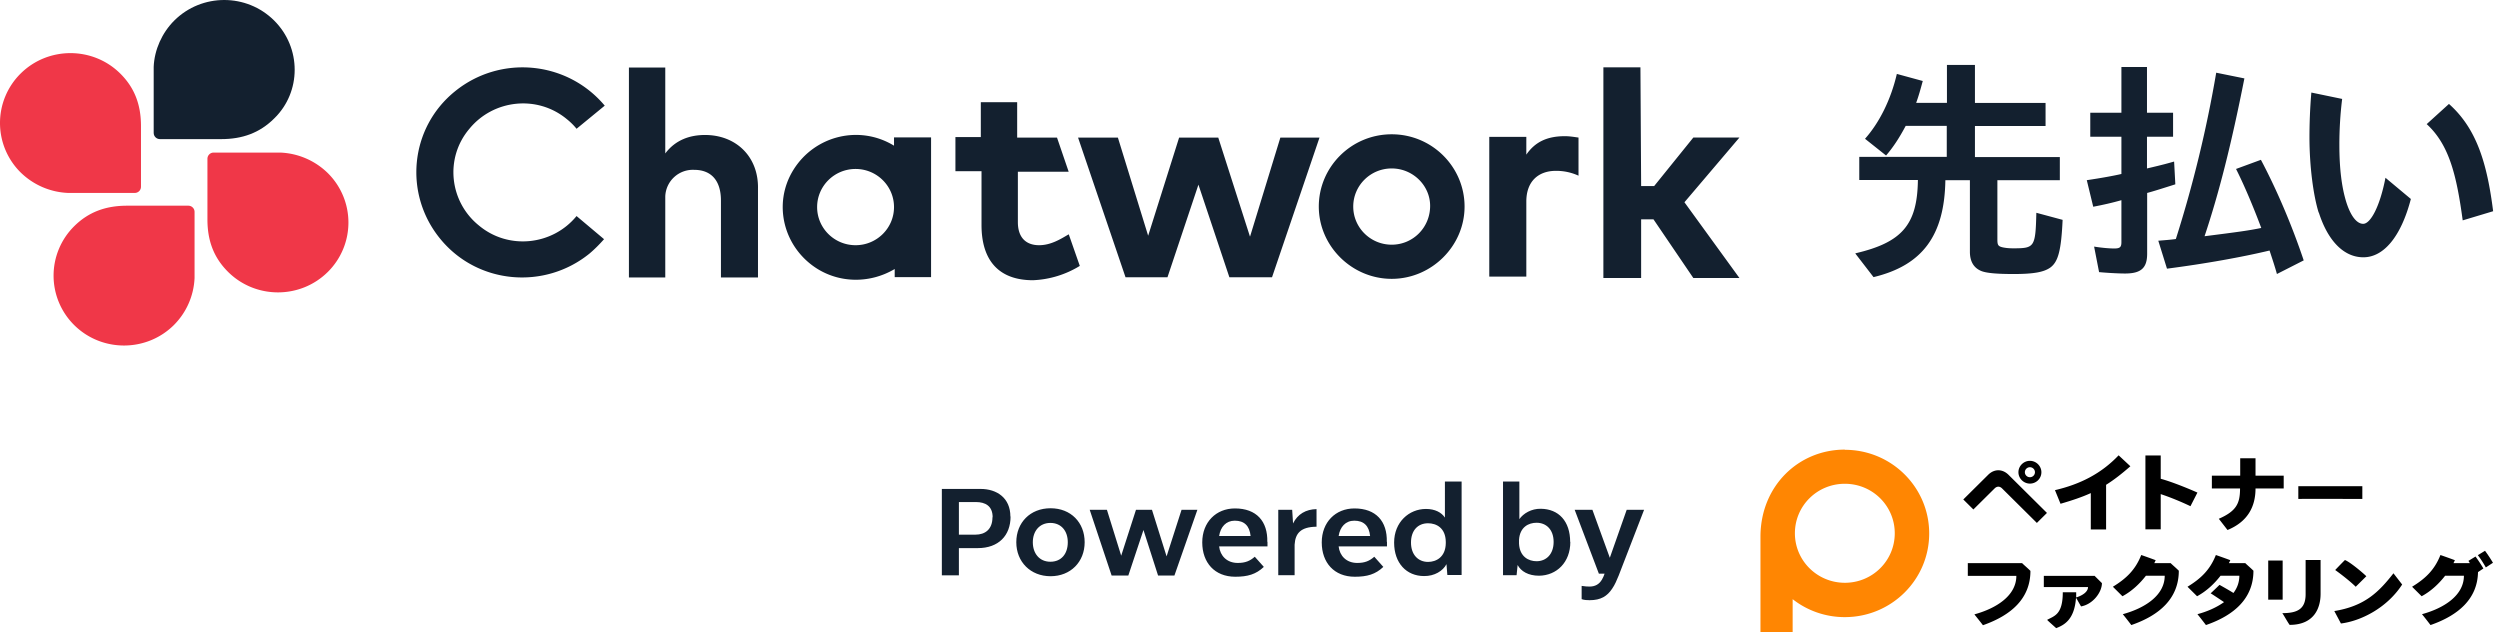 <svg width="257" height="65" fill="none" xmlns="http://www.w3.org/2000/svg"><path d="M103.886 53.1c0 1.969-1.252 3.246-3.362 3.246h-1.95v2.801h-1.752v-8.884h3.988c1.663 0 3.058.922 3.058 2.838h.018Zm-1.842.072c0-1.153-.751-1.561-1.717-1.561h-1.752v3.352h1.699c1.001 0 1.752-.55 1.752-1.791h.018Zm2.432 2.571c0-2.022 1.43-3.494 3.522-3.494 2.093 0 3.505 1.472 3.505 3.494 0 2.021-1.448 3.493-3.505 3.493-2.056 0-3.522-1.472-3.522-3.493Zm5.293 0c0-1.17-.68-1.986-1.789-1.986-1.108 0-1.806.833-1.806 1.986 0 1.152.68 2.004 1.806 2.004 1.127 0 1.789-.816 1.789-2.004Zm13.322-3.334-2.36 6.756h-1.681l-1.502-4.681-1.556 4.681h-1.717l-2.253-6.756h1.77l1.467 4.717 1.52-4.717h1.645l1.502 4.788 1.538-4.788h1.627Zm7.207 3.281v.478h-4.972c.108.976.805 1.703 1.914 1.703.769 0 1.251-.196 1.752-.639l.93 1.046c-.805.763-1.663 1.011-2.933 1.011-2.128 0-3.397-1.454-3.397-3.529 0-2.074 1.412-3.493 3.362-3.493 2.217 0 3.379 1.33 3.326 3.44l.018-.018Zm-4.972-.586h3.237c-.107-1.046-.644-1.578-1.627-1.578-.894 0-1.467.638-1.61 1.578Zm10.014-2.748v1.79c-1.627.019-2.181.675-2.253 1.845v3.139h-1.681v-6.72h1.431l.089 1.4c.465-.958 1.324-1.454 2.414-1.472v.018Zm7.242 3.334v.478h-4.971c.107.976.805 1.703 1.913 1.703.769 0 1.252-.196 1.753-.639l.93 1.046c-.805.763-1.663 1.011-2.933 1.011-2.128 0-3.398-1.454-3.398-3.529 0-2.074 1.413-3.493 3.362-3.493 2.218 0 3.38 1.33 3.326 3.44l.018-.018Zm-4.971-.586h3.237c-.108-1.046-.644-1.578-1.628-1.578-.894 0-1.466.638-1.609 1.578Zm12.643-5.604v9.612h-1.466l-.09-1.117c-.357.691-1.233 1.24-2.306 1.223-1.806 0-3.076-1.33-3.076-3.44s1.538-3.458 3.272-3.458c.93 0 1.592.355 1.949.887V49.5h1.717Zm-1.627 6.313v-.106c-.018-1.454-.984-1.915-1.824-1.915-1.037 0-1.753.727-1.753 1.986s.752 1.986 1.753 1.986c.822 0 1.806-.479 1.824-1.933v-.018Zm12.803-.106c0 2.11-1.413 3.458-3.219 3.476-1.108 0-1.859-.461-2.199-1.1l-.107 1.047h-1.395V49.5h1.681v3.866c.411-.585 1.234-1.081 2.199-1.064 1.842.018 3.022 1.277 3.022 3.405h.018Zm-1.717 0c0-1.259-.751-1.968-1.752-1.968-.805 0-1.717.425-1.806 1.755v.39c.071 1.366 1.001 1.81 1.806 1.81 1.001 0 1.752-.728 1.752-1.987Zm9.299-3.298-2.61 6.756c-.179.443-.394.958-.68 1.365-.501.745-1.144 1.17-2.307 1.17-.304 0-.554-.017-.822-.106V60.23c.322.053.608.07.804.07.573 0 1.002-.23 1.288-.726.107-.178.197-.39.268-.603h-.59l-2.486-6.561h1.824l1.789 4.93 1.734-4.93h1.788ZM28.173 2.101c-2.825-2.801-7.42-2.801-10.246 0-1.27 1.26-2.057 3.015-2.128 4.77v6.792c0 .355.286.638.644.638h6.294c2.182 0 3.952-.638 5.436-2.11 2.826-2.73 2.826-7.288 0-10.09Z" fill="#13202F"/><path d="M2.119 7.563a7.15 7.15 0 0 0 0 10.161 7.402 7.402 0 0 0 4.882 2.11h6.849a.638.638 0 0 0 .643-.638v-6.242c0-2.163-.643-3.919-2.127-5.39-2.826-2.803-7.422-2.803-10.247 0Zm5.508 25.854c2.825 2.802 7.42 2.802 10.246 0a7.282 7.282 0 0 0 2.128-4.84v-6.792a.638.638 0 0 0-.643-.639h-6.295c-2.182 0-3.952.639-5.436 2.11a7.15 7.15 0 0 0 0 10.161Zm26.072-5.461a7.15 7.15 0 0 0 0-10.161 7.402 7.402 0 0 0-4.882-2.11h-6.849a.638.638 0 0 0-.644.638v6.242c0 2.163.644 3.919 2.128 5.39 2.826 2.802 7.421 2.802 10.247 0Z" fill="#F03748"/><path d="M109.859 24.09c-.841.497-1.842 1.117-3.04 1.117-1.199 0-2.182-.638-2.182-2.376v-5.178h5.222l-1.199-3.51h-4.095v-3.636h-3.737v3.582h-2.61v3.51h2.682v5.534c0 3.635 1.77 5.674 5.293 5.674a9.972 9.972 0 0 0 4.81-1.472l-1.127-3.227-.017-.018Zm18.651.213 3.111-10.16h4.024l-4.882 14.363h-4.381l-3.183-9.523-3.183 9.523h-4.31l-4.882-14.364h4.095l3.112 10.09 3.183-10.09h4.023l3.255 10.161h.018Zm40.199-5.178h1.341l4.023-4.983h4.739l-5.651 6.65 5.651 7.784h-4.739l-4.095-6.029h-1.269v6.03h-3.881V6.924h3.809l.072 12.182v.018Zm-96.224-5.249c-1.556 0-3.04.497-4.095 1.898V6.943h-3.737v21.58h3.737V20.19a2.837 2.837 0 0 1 2.969-2.73c1.77 0 2.754 1.116 2.754 3.156v7.908h3.808V19.41c.072-3.299-2.253-5.533-5.436-5.533Zm19.42.266v.834c-3.54-2.164-8.119-1.047-10.318 2.447-2.2 3.493-1.055 8.05 2.468 10.232 2.396 1.471 5.436 1.471 7.921 0v.833h3.738V14.124h-3.81v.018Zm-3.952 11.065c-2.182 0-3.952-1.755-3.952-3.919 0-2.163 1.77-3.919 3.952-3.919s3.952 1.756 3.952 3.92c0 2.163-1.77 3.918-3.952 3.918Zm74.318-11.065c-.501-.07-.912-.142-1.413-.142-1.77 0-3.04.568-3.952 1.898V14.07h-3.809v14.364h3.809V20.72c0-2.11 1.27-3.157 3.04-3.157a5.49 5.49 0 0 1 2.325.497v-3.919Zm-19.205-.337c-4.167 0-7.493 3.37-7.493 7.43s3.398 7.43 7.493 7.43c4.095 0 7.492-3.37 7.492-7.43s-3.326-7.43-7.492-7.43Zm0 11.349c-2.182 0-3.952-1.756-3.952-3.919 0-2.163 1.77-3.919 3.952-3.919 2.181 0 3.952 1.756 3.952 3.848 0 2.234-1.771 3.99-3.952 3.99ZM59.27 22.21c-2.468 3.015-6.992 3.511-10.032.976-3.04-2.447-3.54-6.934-.983-9.948 2.467-3.015 6.992-3.511 10.032-.976.357.284.715.639.983.976l2.897-2.377C58.287 6.233 51.42 5.613 46.771 9.39c-4.668 3.777-5.294 10.586-1.485 15.197 3.81 4.628 10.676 5.248 15.325 1.471.501-.425.984-.904 1.485-1.471L59.27 22.21Zm131.469 3.83c4.775-1.116 6.348-2.925 6.42-7.465v-.07h-6.026v-2.377h8.994v-3.192h-4.22c-.661 1.242-1.287 2.2-2.02 3.05l-2.164-1.72c1.484-1.666 2.664-4.043 3.272-6.667l2.665.727c-.251.922-.412 1.507-.68 2.252h3.165V6.677h2.879v3.901h7.26v2.376h-7.26v3.192h8.727v2.376h-6.42v6.1c0 .532.072.674.447.78.268.072.68.125 1.145.125 2.235 0 2.324-.089 2.414-3.653l2.7.727c-.143 3.12-.447 4.291-1.252 4.894-.662.479-1.717.674-3.773.674-1.699 0-2.825-.089-3.362-.32-.751-.319-1.144-.975-1.144-1.968v-7.359h-2.522c-.089 5.692-2.36 8.76-7.385 9.966l-1.86-2.412v-.035Zm25.053 1.969-.518-2.66c.751.124 1.555.195 2.074.195.59 0 .733-.142.733-.656v-4.31c-.93.267-1.878.48-2.897.675l-.662-2.731c1.342-.195 2.826-.461 3.559-.638v-3.83h-3.201v-2.466h3.201V6.89h2.629v4.7h2.682v2.464h-2.682v3.263c1.752-.408 2.163-.532 2.789-.71l.125 2.341c-.894.284-2.217.71-2.896.887v6.242c0 1.472-.626 2.04-2.271 2.04-.734 0-1.932-.072-2.665-.143v.036Zm17.507-2.252c-2.826.674-6.563 1.348-10.533 1.862l-.894-2.873c.68-.053 1.52-.124 1.806-.177a126.51 126.51 0 0 0 4.149-17.095l2.897.586c-1.359 6.862-2.611 11.774-4.095 16.225 3.487-.443 4.542-.585 5.829-.851-.822-2.199-1.752-4.398-2.593-6.065l2.557-.94c1.628 3.068 3.201 6.757 4.399 10.339l-2.753 1.4c-.215-.78-.483-1.578-.751-2.393l-.018-.018Zm5.06-3.901c-.554-1.773-.947-4.788-.947-7.767 0-1.277.053-2.979.196-4.575l3.165.656a38.718 38.718 0 0 0-.286 4.717c0 2.5.251 4.327.662 5.728.447 1.507 1.091 2.394 1.788 2.394.751 0 1.717-1.774 2.289-4.735l2.611 2.181c-1.019 3.901-2.808 5.994-4.882 5.994s-3.684-1.791-4.578-4.593h-.018Zm11.105-9.097 2.289-2.075c2.897 2.572 3.934 6.225 4.542 11.03l-3.129.94c-.626-4.646-1.395-7.785-3.702-9.895Z" fill="#13202F"/><path d="M209.855 48.544c0 .656-.536 1.17-1.18 1.17-.644 0-1.18-.532-1.18-1.17 0-.638.536-1.17 1.18-1.17.644 0 1.18.532 1.18 1.17Zm-1.18-.514a.517.517 0 0 0-.519.514c0 .284.233.514.519.514.286 0 .519-.23.519-.514a.517.517 0 0 0-.519-.514Zm-4.292.78c.644-.639 1.485-.603 2.093 0l3.951 3.919-1.037 1.028-3.576-3.546c-.25-.248-.537-.23-.769 0l-2.182 2.163-1.037-1.028 2.557-2.536Zm16.166 5.603h1.573v-3.617c.984.32 2.128.798 3.058 1.241l.715-1.4c-.715-.32-2.485-1.065-3.773-1.42v-2.393h-1.573v7.589Zm9.728-5.514h-2.897v1.312h2.897c0 1.525-.358 2.323-2.182 3.12l.894 1.153c2.074-.85 2.879-2.394 2.879-4.273h2.897v-1.313h-2.897v-1.79h-1.574v1.79h-.017Zm5.99 1.081v1.312c.376-.017 6.348 0 6.581 0V49.98h-6.581Zm-17.274-2.057-1.198-1.117c-1.806 1.897-3.97 2.98-6.545 3.582l.572 1.4c1.216-.354 2.218-.69 3.112-1.098v3.741h1.573v-4.593c.823-.514 1.61-1.135 2.486-1.897v-.018Z" fill="#000"/><path fill-rule="evenodd" clip-rule="evenodd" d="M189.648 46.22c-4.774 0-8.672 3.76-8.672 8.956V65h3.308v-3.405a8.657 8.657 0 0 0 5.364 1.845c4.793 0 8.673-3.849 8.673-8.6 0-4.753-3.88-8.601-8.673-8.601v-.018Zm0 13.69c-2.825 0-5.132-2.27-5.132-5.089 0-2.82 2.289-5.089 5.132-5.089 2.844 0 5.133 2.27 5.133 5.09 0 2.819-2.289 5.089-5.133 5.089Z" fill="#FF8602"/><path d="M202.273 57.889h5.597c.25.248.519.461.858.798 0 2.82-1.949 4.557-4.881 5.586-.322-.426-.805-1.011-.877-1.117 2.271-.621 4.31-1.933 4.31-3.955h-4.989v-1.294l-.018-.018Zm13.072 1.312h-5.24v1.153h4.542c0 .514-.626.886-1.216 1.064v-.532h-1.377c0 2.323-.894 2.43-1.609 2.837.107.124.519.479.93.851.822-.319 1.878-.869 2.038-3.12.09.123.287.496.519.886 1.216-.213 2.146-1.454 2.146-2.394l-.733-.727V59.2Zm7.796-1.312h-1.681c.054-.107.108-.213.143-.302a65.349 65.349 0 0 0-1.484-.532c-.608 1.543-1.555 2.43-2.915 3.263l.984.976c1.019-.55 1.824-1.348 2.414-2.11h1.931c0 2.021-2.038 3.333-4.309 3.954.089.106.554.691.876 1.117 2.933-1.01 4.882-2.766 4.882-5.586-.34-.337-.608-.55-.859-.798l.018.018Zm7.672 0h-1.681c.053-.107.107-.213.143-.302a67.188 67.188 0 0 0-1.484-.532c-.608 1.543-1.556 2.43-2.915 3.263l.983.976c1.02-.55 1.824-1.348 2.414-2.11h1.932c0 .656-.215 1.259-.608 1.773-.483-.302-.93-.55-1.431-.834-.25.248-.787.763-.912.87.125.07.769.496 1.377.904-.769.55-1.734.975-2.736 1.24.09.107.555.692.876 1.118 2.933-1.01 4.882-2.766 4.882-5.586-.34-.337-.608-.55-.858-.798l.018.018Zm3.844-.266h-1.484v4.025h1.484v-4.025Zm2.361 3.458c0 1.543-.859 1.95-2.396 1.95.178.249.518.887.751 1.206 2.557 0 3.183-1.773 3.183-3.192V57.57h-1.538v3.51Zm3.04-2.483c.572.408 1.538 1.153 2.11 1.72l1.091-1.081c-.376-.373-1.663-1.454-2.2-1.667-.429.425-1.001 1.028-1.001 1.028Zm-.09 4.22.68 1.277c2.021-.248 4.721-1.578 6.294-4.007l-.894-1.153c-1.502 1.915-2.932 3.37-6.098 3.884h.018Zm15.504-6.206-.751.461c.304.39.572.816.823 1.26l.733-.48a15.164 15.164 0 0 0-.823-1.24h.018Zm-.966.585-.751.461s.161.249.144.23h-1.681c.053-.105.107-.212.143-.3a61.946 61.946 0 0 0-1.485-.532c-.608 1.542-1.555 2.429-2.914 3.262.465.461.482.48.983.976 1.019-.55 1.824-1.348 2.414-2.11h1.931c0 2.021-2.038 3.333-4.309 3.954.089.106.554.691.876 1.117 2.897-1.01 4.828-2.713 4.882-5.444l.554-.372a14.9 14.9 0 0 0-.822-1.242h.035Z" fill="#000"/></svg>